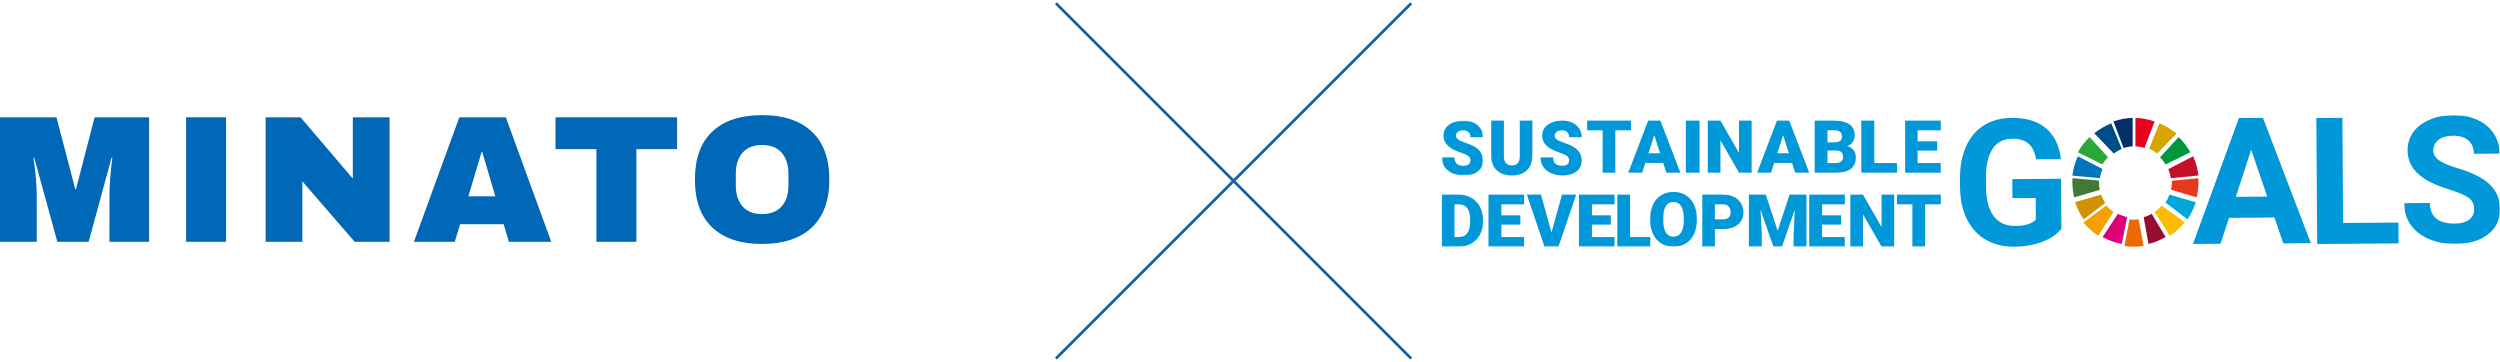 <?xml version="1.0" encoding="UTF-8"?>
<svg width="912px" height="132px" viewBox="0 0 912 132" version="1.1" xmlns="http://www.w3.org/2000/svg" xmlns:xlink="http://www.w3.org/1999/xlink">
    <title>top-sdgs_hd</title>
    <defs>
        <polygon id="path-1" points="0 0 35 0 35 47 0 47"></polygon>
        <polygon id="path-3" points="0 0 15 0 15 20 0 20"></polygon>
        <polygon id="path-5" points="0 48 387 48 387 0 0 0"></polygon>
    </defs>
    <g id="Page-1" stroke="none" stroke-width="1" fill="none" fill-rule="evenodd">
        <g id="Group-73" transform="translate(525, 42)">
            <path d="M227,41.471 C225.337,43.514 222.979,45.107 219.924,46.248 C216.869,47.39 213.48,47.973 209.754,47.999 C205.843,48.026 202.408,47.186 199.447,45.478 C196.487,43.771 194.194,41.278 192.568,38.001 C190.942,34.723 190.094,30.865 190.022,26.424 L190.001,23.314 C189.971,18.748 190.704,14.789 192.203,11.436 C193.702,8.086 195.877,5.515 198.731,3.725 C201.586,1.935 204.937,1.027 208.786,1.001 C214.145,0.964 218.344,2.228 221.384,4.794 C224.421,7.36 226.237,11.113 226.829,16.052 L217.766,16.114 C217.333,13.499 216.405,11.589 214.98,10.384 C213.554,9.179 211.599,8.585 209.116,8.602 C205.95,8.624 203.547,9.845 201.908,12.265 C200.269,14.685 199.455,18.273 199.467,23.028 L199.486,25.95 C199.519,30.747 200.443,34.364 202.26,36.803 C204.076,39.241 206.724,40.448 210.2,40.424 C213.696,40.4 216.186,39.628 217.665,38.11 L217.612,30.224 L209.139,30.283 L209.091,23.339 L226.877,23.216 L227,41.471 Z" id="Fill-1" fill="#0098D8"></path>
            <path d="M290.634,29.803 L302.102,29.725 L296.219,12.611 L290.634,29.803 Z M304.705,37.355 L288.134,37.468 L285.05,46.931 L275,47 L291.761,1.059 L300.519,1 L318,46.707 L307.951,46.776 L304.705,37.355 Z" id="Fill-3" fill="#0098D8"></path>
            <polygon id="Fill-5" fill="#0098D8" points="329.767 39.332 349.948 39.195 350 46.799 320.315 47 320 1.064 329.504 1"></polygon>
            <g id="Group-9" transform="translate(352, 0)">
                <mask id="mask-2" fill="white">
                    <use xlink:href="#path-1"></use>
                </mask>
                <g id="Clip-8"></g>
                <path d="M25.573,34.321 C25.561,32.541 24.925,31.179 23.666,30.234 C22.407,29.29 20.145,28.3 16.881,27.264 C13.617,26.229 11.03,25.204 9.123,24.191 C3.926,21.42 1.312,17.657 1.28,12.902 C1.263,10.431 1.942,8.222 3.317,6.275 C4.693,4.328 6.676,2.801 9.268,1.694 C11.86,0.587 14.774,0.023 18.012,0.001 C21.268,-0.021 24.174,0.55 26.729,1.716 C29.285,2.882 31.275,4.539 32.699,6.687 C34.122,8.835 34.844,11.28 34.863,14.024 L25.467,14.088 C25.453,11.994 24.785,10.369 23.461,9.216 C22.137,8.063 20.286,7.494 17.905,7.51 C15.609,7.526 13.826,8.025 12.56,9.008 C11.292,9.991 10.665,11.278 10.676,12.87 C10.686,14.357 11.44,15.597 12.941,16.593 C14.44,17.588 16.644,18.515 19.552,19.375 C24.908,20.952 28.816,22.926 31.275,25.296 C33.733,27.667 34.976,30.633 35,34.194 C35.027,38.152 33.555,41.268 30.584,43.539 C27.614,45.812 23.603,46.965 18.549,46.999 C15.043,47.023 11.843,46.401 8.953,45.133 C6.063,43.864 3.853,42.115 2.324,39.884 C0.795,37.653 0.02,35.061 0,32.108 L9.428,32.044 C9.462,37.091 12.485,39.595 18.499,39.554 C20.733,39.538 22.473,39.07 23.72,38.151 C24.967,37.232 25.585,35.955 25.573,34.321" id="Fill-7" fill="#0098D8" mask="url(#mask-2)"></path>
            </g>
            <path d="M275.072,15 L266,19.682 C266.434,20.729 266.741,21.841 266.909,23 L277,22.014 C276.702,19.541 276.041,17.182 275.072,15" id="Fill-10" fill="#C51029"></path>
            <path d="M267.288,24.424 C267.288,25.378 267.19,26.308 267,27.204 L276.347,30 C276.773,28.213 277,26.345 277,24.424 C277,23.946 276.985,23.472 276.957,23 L267.28,23.952 C267.285,24.109 267.288,24.266 267.288,24.424" id="Fill-12" fill="#E7391A"></path>
            <path d="M266.397,29 C266.049,30.035 265.578,31.01 265,31.91 L272.98,38 C274.276,36.115 275.3,34.027 276,31.792 L266.397,29 Z" id="Fill-14" fill="#00A6D8"></path>
            <path d="M241.948,18 C242.517,17.034 243.209,16.149 244,15.365 L237.272,8 C235.579,9.614 234.135,11.487 233,13.551 L241.948,18 Z" id="Fill-16" fill="#29A739"></path>
            <path d="M259,12.248 C260.064,12.71 261.055,13.3 261.948,14 L269,6.698 C267.143,5.179 265.037,3.925 262.75,3 L259,12.248 Z" id="Fill-18" fill="#D6A600"></path>
            <path d="M264.998,18 L274,13.545 C272.885,11.488 271.463,9.619 269.793,8 L263,15.361 C263.773,16.151 264.447,17.037 264.998,18" id="Fill-20" fill="#00963B"></path>
            <path d="M240.706,24.488 C240.706,24.287 240.712,24.086 240.721,23.887 L231.048,23 C231.018,23.492 231,23.987 231,24.488 C231,26.388 231.23,28.235 231.658,30 L241,27.254 C240.809,26.362 240.706,25.438 240.706,24.488" id="Fill-22" fill="#427935"></path>
            <path d="M263.567,33 C262.818,33.877 261.955,34.66 261,35.327 L266.557,44 C268.62,42.653 270.456,41.008 272,39.129 L263.567,33 Z" id="Fill-24" fill="#F9BC00"></path>
            <path d="M243.375,33 L235,39.185 C236.558,41.049 238.402,42.673 240.469,44 L246,35.305 C245.026,34.65 244.143,33.874 243.375,33" id="Fill-26" fill="#F4A100"></path>
            <path d="M241.039,23 C241.219,21.826 241.547,20.703 242,19.652 L232.988,15 C231.993,17.195 231.31,19.572 231,22.067 L241.039,23 Z" id="Fill-28" fill="#0075BA"></path>
            <path d="M265,44.441 L259.948,36 C259.03,36.535 258.042,36.954 257,37.236 L258.783,47 C261.001,46.474 263.092,45.601 265,44.441" id="Fill-30" fill="#970D31"></path>
            <path d="M255.167,38 C254.566,38.087 253.949,38.134 253.322,38.134 C252.819,38.134 252.322,38.103 251.834,38.046 L250,47.757 C251.085,47.916 252.194,48 253.322,48 C254.574,48 255.803,47.897 257,47.703 L255.167,38 Z" id="Fill-32" fill="#EC6A04"></path>
            <path d="M254,11.361 C255.144,11.435 256.25,11.653 257.297,12 L261,2.331 C258.796,1.549 256.446,1.086 254,1 L254,11.361 Z" id="Fill-34" fill="#E4021F"></path>
            <path d="M251,37.196 C249.805,36.936 248.669,36.53 247.615,36 L242,44.49 C244.159,45.645 246.522,46.501 249.025,47 L251,37.196 Z" id="Fill-36" fill="#DC007A"></path>
            <path d="M249.68,12 C250.735,11.659 251.848,11.452 253,11.397 L253,1 C250.554,1.066 248.204,1.522 246,2.302 L249.68,12 Z" id="Fill-38" fill="#013067"></path>
            <path d="M243,32.02 C242.374,31.094 241.862,30.079 241.495,29 L232,31.727 C232.719,33.993 233.785,36.104 235.136,38 L243,32.02 Z" id="Fill-40" fill="#D29100"></path>
            <path d="M246.086,14 C246.975,13.331 247.952,12.767 249,12.324 L245.199,3 C242.935,3.903 240.849,5.127 239,6.61 L246.086,14 Z" id="Fill-42" fill="#004C87"></path>
            <g id="Group-46" transform="translate(1, 2)">
                <mask id="mask-4" fill="white">
                    <use xlink:href="#path-3"></use>
                </mask>
                <g id="Clip-45"></g>
                <path d="M10.414,14.559 C10.414,13.872 10.176,13.338 9.702,12.955 C9.227,12.572 8.393,12.175 7.199,11.765 C6.006,11.355 5.03,10.958 4.273,10.575 C1.807,9.336 0.575,7.634 0.575,5.468 C0.575,4.39 0.882,3.438 1.497,2.614 C2.11,1.79 2.979,1.147 4.103,0.689 C5.226,0.23 6.489,0 7.893,0 C9.259,0 10.486,0.249 11.57,0.748 C12.655,1.248 13.498,1.959 14.098,2.881 C14.7,3.804 15,4.858 15,6.043 L10.427,6.043 C10.427,5.25 10.19,4.635 9.715,4.198 C9.24,3.762 8.598,3.543 7.788,3.543 C6.969,3.543 6.322,3.728 5.847,4.098 C5.373,4.468 5.135,4.938 5.135,5.508 C5.135,6.007 5.396,6.46 5.919,6.865 C6.442,7.27 7.361,7.689 8.676,8.122 C9.991,8.554 11.072,9.02 11.917,9.519 C13.972,10.731 15,12.402 15,14.532 C15,16.234 14.373,17.571 13.119,18.542 C11.865,19.514 10.144,20 7.957,20 C6.416,20 5.02,19.717 3.77,19.151 C2.52,18.585 1.579,17.81 0.947,16.825 C0.316,15.84 -0,14.706 -0,13.422 L4.6,13.422 C4.6,14.465 4.863,15.234 5.39,15.729 C5.917,16.223 6.773,16.47 7.957,16.47 C8.716,16.47 9.314,16.303 9.754,15.969 C10.194,15.635 10.414,15.165 10.414,14.559" id="Fill-44" fill="#0098D8" mask="url(#mask-4)"></path>
            </g>
            <path d="M34,2 L34,14.913 C34,16.376 33.699,17.644 33.098,18.714 C32.496,19.785 31.633,20.6 30.508,21.16 C29.384,21.72 28.054,22 26.519,22 C24.2,22 22.374,21.376 21.04,20.13 C19.706,18.884 19.026,17.176 19,15.008 L19,2 L23.616,2 L23.616,15.103 C23.668,17.262 24.636,18.341 26.519,18.341 C27.469,18.341 28.189,18.071 28.677,17.528 C29.165,16.987 29.41,16.105 29.41,14.886 L29.41,2 L34,2 Z" id="Fill-47" fill="#0098D8"></path>
            <path d="M47.414,16.559 C47.414,15.872 47.176,15.338 46.702,14.955 C46.227,14.572 45.393,14.175 44.2,13.765 C43.006,13.355 42.031,12.958 41.273,12.575 C38.808,11.336 37.575,9.634 37.575,7.468 C37.575,6.39 37.882,5.438 38.497,4.614 C39.111,3.79 39.979,3.147 41.103,2.689 C42.227,2.23 43.49,2 44.893,2 C46.26,2 47.486,2.249 48.57,2.748 C49.656,3.248 50.498,3.959 51.099,4.881 C51.7,5.804 52,6.858 52,8.043 L47.427,8.043 C47.427,7.25 47.189,6.635 46.715,6.198 C46.24,5.762 45.598,5.543 44.788,5.543 C43.969,5.543 43.322,5.728 42.847,6.098 C42.373,6.468 42.135,6.938 42.135,7.508 C42.135,8.007 42.397,8.46 42.92,8.865 C43.442,9.27 44.361,9.689 45.676,10.122 C46.991,10.554 48.072,11.02 48.917,11.519 C50.972,12.731 52,14.402 52,16.532 C52,18.234 51.373,19.571 50.119,20.542 C48.865,21.514 47.144,22 44.957,22 C43.416,22 42.02,21.717 40.77,21.151 C39.52,20.585 38.579,19.81 37.948,18.825 C37.316,17.84 37,16.706 37,15.422 L41.6,15.422 C41.6,16.465 41.863,17.234 42.39,17.729 C42.917,18.223 43.773,18.47 44.957,18.47 C45.716,18.47 46.314,18.303 46.754,17.969 C47.194,17.635 47.414,17.165 47.414,16.559" id="Fill-49" fill="#0098D8"></path>
            <polygon id="Fill-51" fill="#0098D8" points="70 5.536 64.255 5.536 64.255 21 59.64 21 59.64 5.536 54 5.536 54 2 70 2"></polygon>
            <path d="M76.359,13.914 L80.601,13.914 L78.473,7.324 L76.359,13.914 Z M81.739,17.45 L75.22,17.45 L74.082,21 L69,21 L76.237,2 L80.709,2 L88,21 L82.891,21 L81.739,17.45 Z" id="Fill-53" fill="#0098D8"></path>
            <mask id="mask-6" fill="white">
                <use xlink:href="#path-5"></use>
            </mask>
            <g id="Clip-56"></g>
            <polygon id="Fill-55" fill="#0098D8" mask="url(#mask-6)" points="90 21 95 21 95 2 90 2"></polygon>
            <polygon id="Fill-57" fill="#0098D8" mask="url(#mask-6)" points="114 21 109.408 21 102.618 9.177 102.618 21 98 21 98 2 102.618 2 109.395 13.823 109.395 2 114 2"></polygon>
            <path d="M123.359,13.914 L127.601,13.914 L125.473,7.324 L123.359,13.914 Z M128.739,17.45 L122.22,17.45 L121.082,21 L116,21 L123.237,2 L127.709,2 L135,21 L129.891,21 L128.739,17.45 Z" id="Fill-58" fill="#0098D8" mask="url(#mask-6)"></path>
            <path d="M141.667,12.922 L141.667,17.476 L144.726,17.476 C145.568,17.476 146.216,17.287 146.667,16.909 C147.12,16.531 147.345,15.997 147.345,15.311 C147.345,13.727 146.543,12.932 144.939,12.922 L141.667,12.922 Z M141.667,9.921 L144.101,9.921 C145.12,9.913 145.847,9.729 146.281,9.371 C146.716,9.014 146.933,8.485 146.933,7.788 C146.933,6.985 146.699,6.407 146.229,6.053 C145.758,5.7 145.001,5.523 143.955,5.523 L141.667,5.523 L141.667,9.921 Z M137,21 L137,2 L143.955,2 C146.446,2 148.341,2.449 149.64,3.344 C150.938,4.24 151.587,5.541 151.587,7.246 C151.587,8.229 151.357,9.068 150.896,9.764 C150.435,10.46 149.757,10.973 148.862,11.304 C149.872,11.565 150.648,12.053 151.189,12.766 C151.729,13.479 152,14.35 152,15.376 C152,17.237 151.4,18.636 150.198,19.571 C148.997,20.506 147.217,20.982 144.859,21 L137,21 Z" id="Fill-59" fill="#0098D8" mask="url(#mask-6)"></path>
            <polygon id="Fill-60" fill="#0098D8" mask="url(#mask-6)" points="158.743 17.476 167 17.476 167 21 154 21 154 2 158.743 2"></polygon>
            <polygon id="Fill-61" fill="#0098D8" mask="url(#mask-6)" points="181.681 12.935 174.541 12.935 174.541 17.476 182.975 17.476 182.975 21 170 21 170 2 183 2 183 5.536 174.541 5.536 174.541 9.542 181.681 9.542"></polygon>
            <path d="M5.602,32.536 L5.602,44.476 L7.202,44.476 C8.521,44.476 9.536,44.009 10.244,43.074 C10.952,42.138 11.306,40.749 11.306,38.904 L11.306,38.082 C11.306,36.247 10.952,34.863 10.244,33.932 C9.536,33.002 8.504,32.536 7.149,32.536 L5.602,32.536 Z M1,48 L1,29 L7.149,29 C8.836,29 10.352,29.38 11.7,30.142 C13.045,30.903 14.096,31.977 14.852,33.365 C15.608,34.753 15.991,36.307 16,38.03 L16,38.904 C16,40.645 15.631,42.203 14.892,43.583 C14.153,44.962 13.113,46.041 11.771,46.819 C10.429,47.598 8.932,47.991 7.28,48 L1,48 Z" id="Fill-62" fill="#0098D8" mask="url(#mask-6)"></path>
            <polygon id="Fill-63" fill="#0098D8" mask="url(#mask-6)" points="29.63 39.936 22.712 39.936 22.712 44.477 30.973 44.477 30.973 48 18 48 18 29 31 29 31 32.537 22.712 32.537 22.712 36.543 29.63 36.543"></polygon>
            <polygon id="Fill-64" fill="#0098D8" mask="url(#mask-6)" points="40.973 42.832 44.812 29 50 29 43.515 48 38.432 48 32 29 37.148 29"></polygon>
            <polygon id="Fill-65" fill="#0098D8" mask="url(#mask-6)" points="62.623 39.936 55.736 39.936 55.736 44.477 63.973 44.477 63.973 48 51 48 51 29 64 29 64 32.537 55.736 32.537 55.736 36.543 62.623 36.543"></polygon>
            <polygon id="Fill-66" fill="#0098D8" mask="url(#mask-6)" points="69.646 44.476 77 44.476 77 48 65 48 65 29 69.646 29"></polygon>
            <path d="M89.236,37.585 C89.236,35.652 88.913,34.183 88.269,33.18 C87.623,32.178 86.701,31.676 85.5,31.676 C83.151,31.676 81.911,33.441 81.777,36.971 L81.764,38.4 C81.764,40.308 82.08,41.774 82.711,42.8 C83.342,43.825 84.281,44.336 85.527,44.336 C86.71,44.336 87.622,43.834 88.262,42.826 C88.903,41.819 89.227,40.371 89.236,38.481 L89.236,37.585 Z M94,38.4 C94,40.299 93.648,41.98 92.946,43.441 C92.243,44.903 91.245,46.028 89.95,46.817 C88.656,47.606 87.182,48 85.527,48 C83.872,48 82.404,47.619 81.123,46.857 C79.843,46.095 78.844,45.006 78.128,43.588 C77.411,42.171 77.036,40.544 77,38.708 L77,37.612 C77,35.705 77.349,34.022 78.048,32.565 C78.746,31.108 79.747,29.983 81.05,29.19 C82.353,28.396 83.836,28 85.5,28 C87.145,28 88.613,28.392 89.903,29.176 C91.193,29.961 92.196,31.076 92.912,32.525 C93.628,33.974 93.99,35.633 94,37.505 L94,38.4 Z" id="Fill-67" fill="#0098D8" mask="url(#mask-6)"></path>
            <path d="M100.594,38.017 L103.605,38.017 C104.495,38.017 105.173,37.795 105.64,37.351 C106.106,36.908 106.341,36.282 106.341,35.472 C106.341,34.585 106.1,33.877 105.62,33.346 C105.14,32.815 104.486,32.545 103.656,32.536 L100.594,32.536 L100.594,38.017 Z M100.594,41.553 L100.594,48 L96,48 L96,29 L103.605,29 C105.062,29 106.351,29.267 107.472,29.803 C108.594,30.338 109.462,31.099 110.077,32.086 C110.693,33.074 111,34.193 111,35.446 C111,37.299 110.335,38.781 109.003,39.889 C107.673,40.999 105.847,41.553 103.526,41.553 L100.594,41.553 Z" id="Fill-68" fill="#0098D8" mask="url(#mask-6)"></path>
            <polygon id="Fill-69" fill="#0098D8" mask="url(#mask-6)" points="119.159 29 123.5 42.219 127.829 29 134 29 134 48 129.297 48 129.297 43.564 129.752 34.481 125.05 48 121.95 48 117.235 34.468 117.689 43.564 117.689 48 113 48 113 29"></polygon>
            <polygon id="Fill-70" fill="#0098D8" mask="url(#mask-6)" points="146.633 39.936 139.705 39.936 139.705 44.477 147.973 44.477 147.973 48 135 48 135 29 148 29 148 32.537 139.705 32.537 139.705 36.543 146.633 36.543"></polygon>
            <polygon id="Fill-71" fill="#0098D8" mask="url(#mask-6)" points="166 48 161.408 48 154.618 36.177 154.618 48 150 48 150 29 154.618 29 161.395 40.823 161.395 29 166 29"></polygon>
            <polygon id="Fill-72" fill="#0098D8" mask="url(#mask-6)" points="183 32.536 177.254 32.536 177.254 48 172.64 48 172.64 32.536 167 32.536 167 29 183 29"></polygon>
        </g>
        <g id="Group" transform="translate(385, 1)" stroke="#135FA3" stroke-linecap="square">
            <line x1="0.551" y1="0.551" x2="129.449" y2="129.449" id="Line-5"></line>
            <line x1="0.551" y1="0.551" x2="129.449" y2="129.449" id="Line-5-Copy" transform="translate(65, 65) scale(-1, 1) translate(-65, -65)"></line>
        </g>
        <g id="MINATO" transform="translate(-0, 42)" fill="#0068B6" fill-rule="nonzero">
            <path d="M39.93,46.2 L39.93,29.832 C39.93,27.808 40.007,25.729 40.161,23.595 C40.315,21.461 40.48,19.668 40.656,18.216 C40.832,16.764 40.942,15.84 40.986,15.444 L40.722,15.444 L32.34,46.2 L20.922,46.2 L12.474,15.51 L12.21,15.51 C12.254,15.906 12.375,16.819 12.573,18.249 C12.771,19.679 12.958,21.461 13.134,23.595 C13.31,25.729 13.398,27.808 13.398,29.832 L13.398,46.2 L0,46.2 L0,0.792 L20.592,0.792 L27.456,26.994 L27.72,26.994 L34.518,0.792 L54.384,0.792 L54.384,46.2 L39.93,46.2 Z" id="Path"></path>
            <polygon id="Path" points="67.888 46.2 67.888 0.792 82.474 0.792 82.474 46.2"></polygon>
            <polygon id="Path" points="129.374 46.2 110.3 24.156 110.3 46.2 96.902 46.2 96.902 0.792 109.64 0.792 128.714 23.166 128.714 0.792 142.112 0.792 142.112 46.2"></polygon>
            <path d="M185.646,46.2 L183.732,39.798 L167.826,39.798 L165.912,46.2 L150.996,46.2 L167.562,0.792 L184.524,0.792 L201.09,46.2 L185.646,46.2 Z M170.862,29.634 L180.696,29.634 L175.944,13.464 L175.68,13.464 L170.862,29.634 Z" id="Shape"></path>
            <polygon id="Path" points="232.15 12.408 232.15 46.2 217.564 46.2 217.564 12.408 202.648 12.408 202.648 0.792 247 0.792 247 12.408"></polygon>
            <path d="M277.994,0 C285.826,0 291.876,2.002 296.144,6.006 C300.412,10.01 302.546,15.84 302.546,23.496 C302.546,31.152 300.412,36.982 296.144,40.986 C291.876,44.99 285.826,46.992 277.994,46.992 C270.162,46.992 264.123,45.001 259.877,41.019 C255.631,37.037 253.508,31.196 253.508,23.496 C253.508,15.796 255.631,9.955 259.877,5.973 C264.123,1.991 270.162,0 277.994,0 Z M277.994,10.89 C274.87,10.89 272.494,11.836 270.866,13.728 C269.238,15.62 268.424,18.172 268.424,21.384 L268.424,25.608 C268.424,28.82 269.238,31.372 270.866,33.264 C272.494,35.156 274.87,36.102 277.994,36.102 C281.118,36.102 283.505,35.156 285.155,33.264 C286.805,31.372 287.63,28.82 287.63,25.608 L287.63,21.384 C287.63,18.172 286.805,15.62 285.155,13.728 C283.505,11.836 281.118,10.89 277.994,10.89 Z" id="Shape"></path>
        </g>
    </g>
</svg>